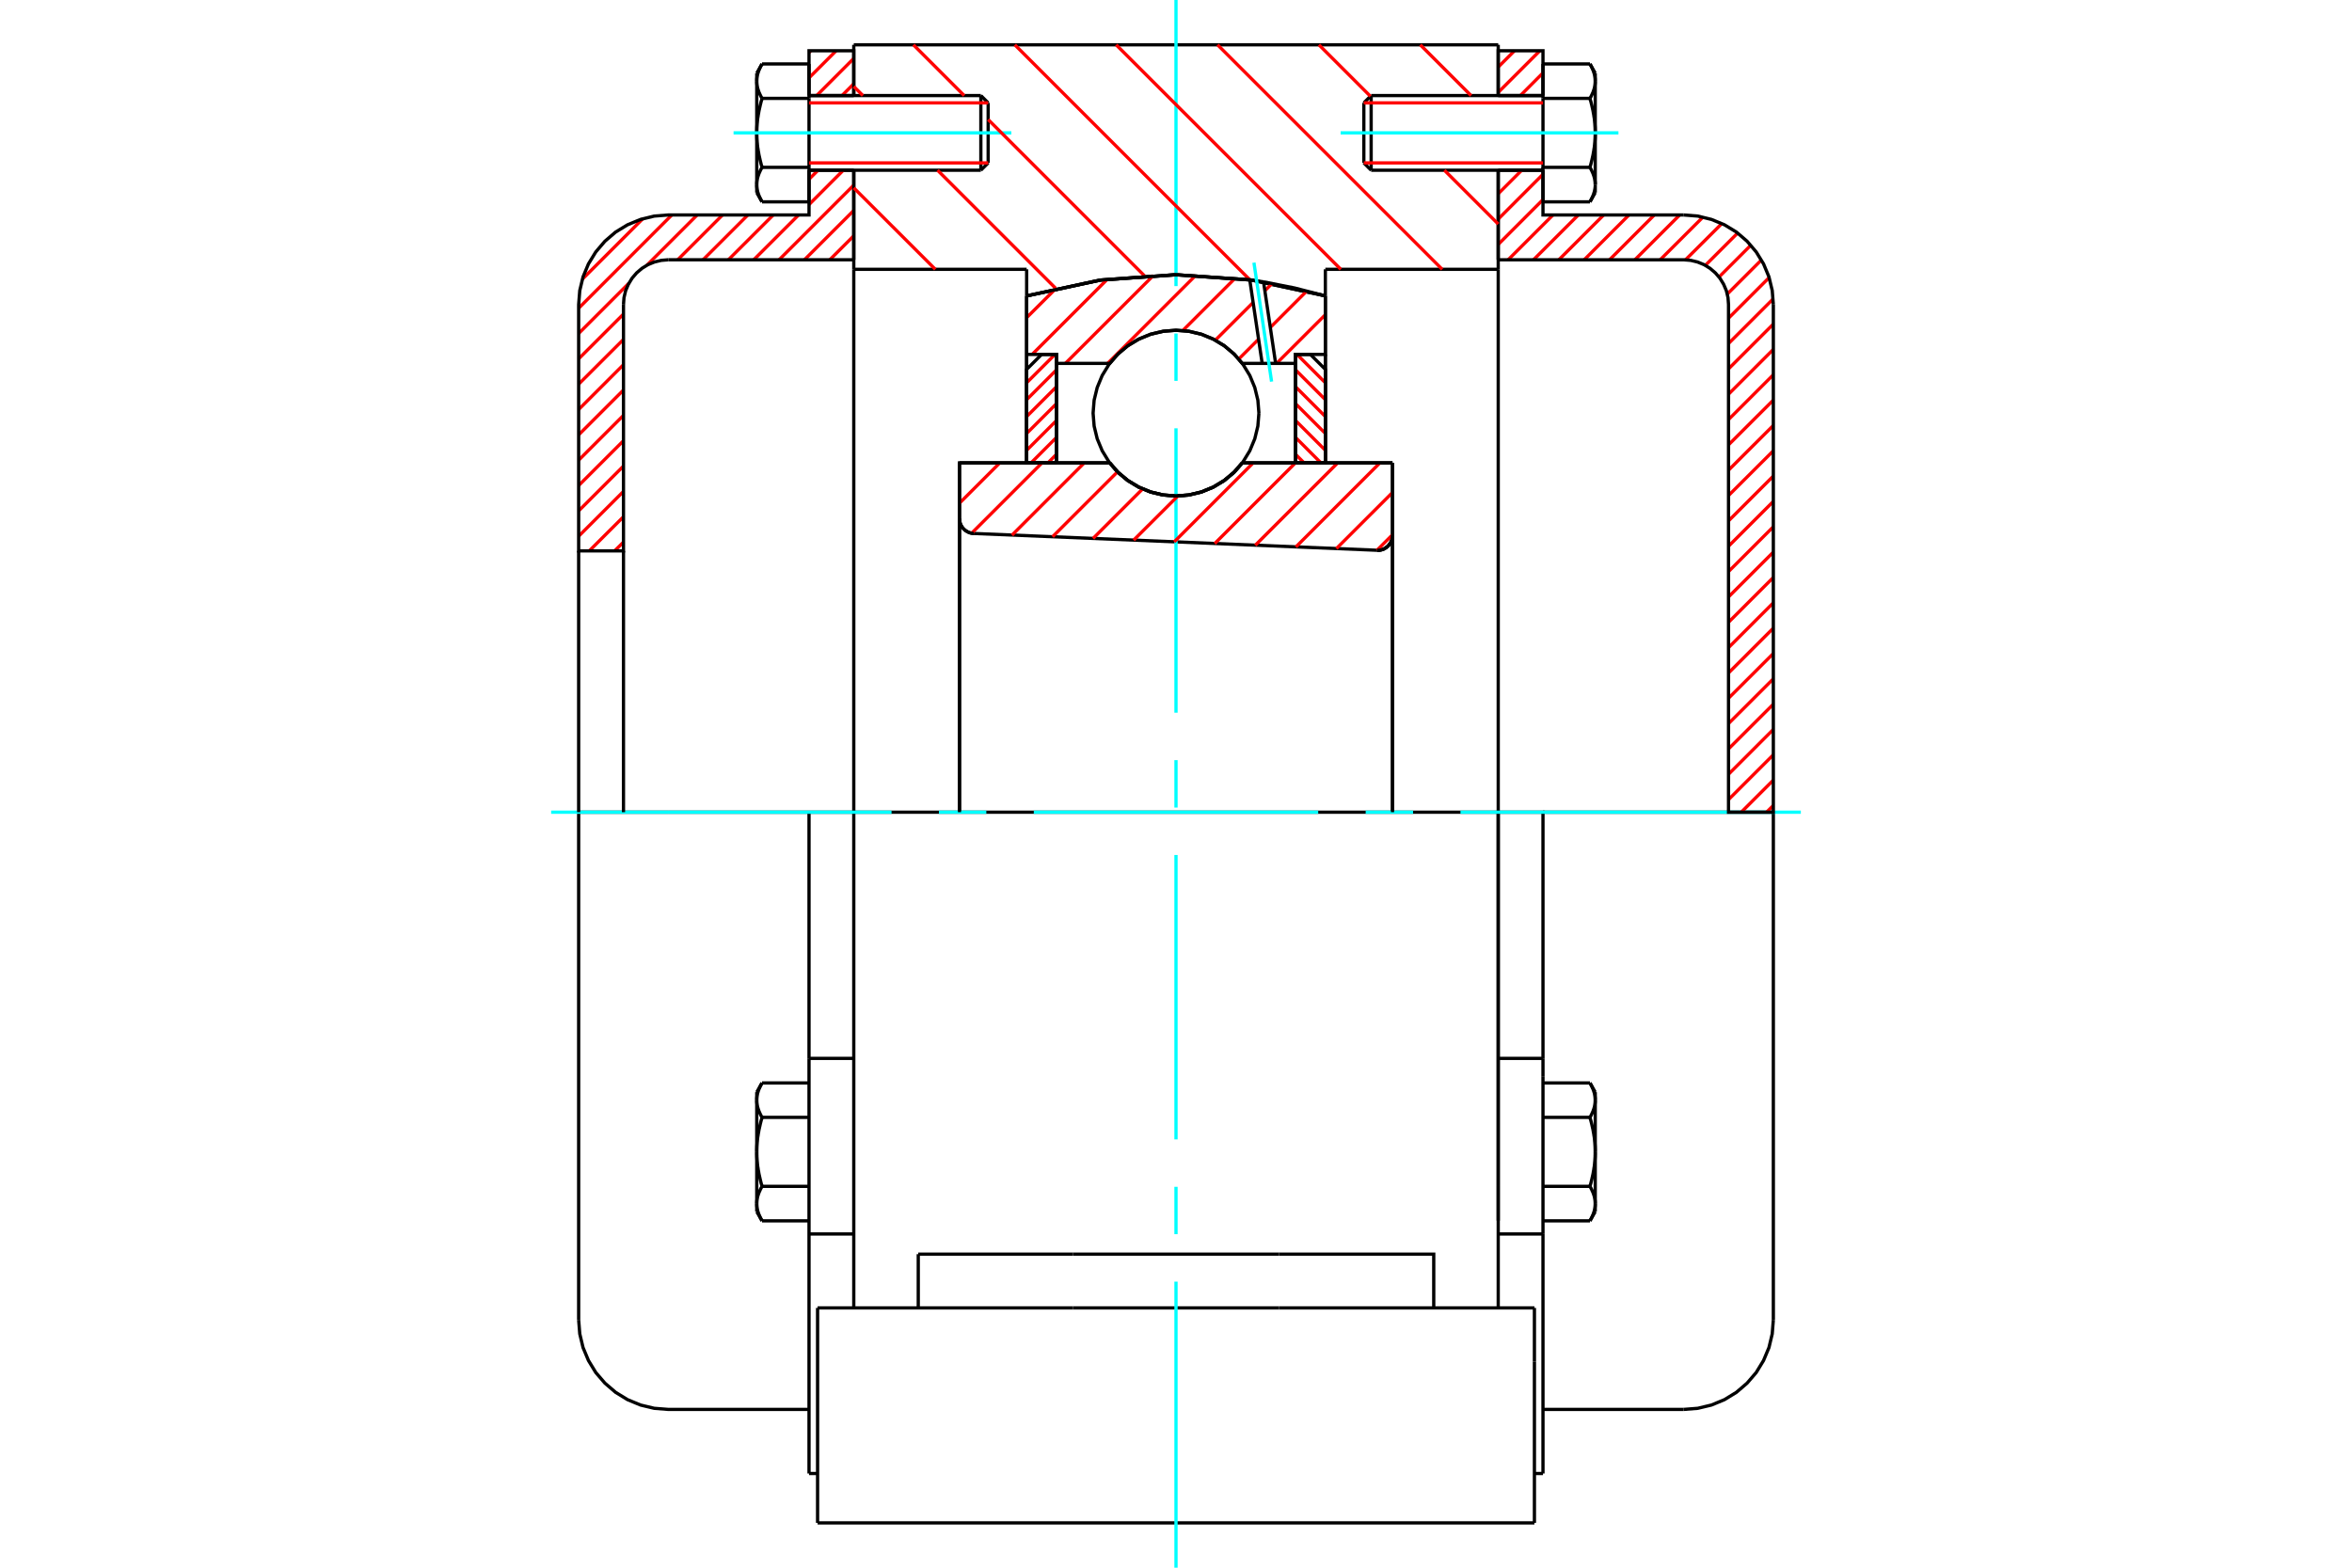 <?xml version="1.0" standalone="no"?>
<!DOCTYPE svg PUBLIC "-//W3C//DTD SVG 1.1//EN"
	"http://www.w3.org/Graphics/SVG/1.1/DTD/svg11.dtd">
<svg xmlns="http://www.w3.org/2000/svg" height="100%" width="100%" viewBox="0 0 36000 24000">
	<rect x="-1800" y="-1200" width="39600" height="26400" style="fill:#FFF"/>
	<g style="fill:none; fill-rule:evenodd" transform="matrix(1 0 0 1 0 0)">
		<g style="fill:none; stroke:#000; stroke-width:50; shape-rendering:geometricPrecision">
			<polyline points="21076,8424 21113,8423 21149,8416 21184,8403 21215,8384 21244,8361 21268,8333 21288,8302 21303,8268 21311,8233 21314,8196"/>
			<line x1="21314" y1="7086" x2="21314" y2="8196"/>
			<line x1="19015" y1="7086" x2="21314" y2="7086"/>
			<polyline points="16985,7086 17114,7233 17265,7358 17433,7459 17614,7533 17805,7578 18000,7593 18195,7578 18386,7533 18567,7459 18735,7358 18886,7233 19015,7086"/>
			<line x1="14686" y1="7086" x2="16985" y2="7086"/>
			<line x1="14686" y1="7939" x2="14686" y2="7086"/>
			<polyline points="14686,7939 14688,7974 14696,8008 14709,8040 14727,8070 14749,8097 14775,8120 14805,8139 14836,8154 14870,8163 14905,8167"/>
			<line x1="21076" y1="8424" x2="14905" y2="8167"/>
			<line x1="21314" y1="8196" x2="21314" y2="12434"/>
			<line x1="14686" y1="7939" x2="14686" y2="12434"/>
			<polyline points="21076,8424 21113,8423 21149,8416 21184,8403 21215,8384 21244,8361 21268,8333 21288,8302 21303,8268 21311,8233 21314,8196"/>
			<line x1="22932" y1="12434" x2="13068" y2="12434"/>
			<line x1="22932" y1="4123" x2="20286" y2="4123"/>
			<line x1="22932" y1="2606" x2="22932" y2="4123"/>
			<line x1="22932" y1="686" x2="22932" y2="1463"/>
			<line x1="13068" y1="686" x2="22932" y2="686"/>
			<line x1="13068" y1="1463" x2="13068" y2="686"/>
			<line x1="13068" y1="4123" x2="13068" y2="2606"/>
			<line x1="15714" y1="4123" x2="13068" y2="4123"/>
			<line x1="15714" y1="4530" x2="15714" y2="4123"/>
			<polyline points="20286,4530 19154,4287 18000,4206 16846,4287 15714,4530"/>
			<line x1="20286" y1="4123" x2="20286" y2="4530"/>
			<line x1="15714" y1="7086" x2="15714" y2="4530"/>
			<line x1="13068" y1="12434" x2="13068" y2="4123"/>
			<line x1="20286" y1="4530" x2="20286" y2="7086"/>
			<polyline points="13068,20023 13068,18145 13068,12434"/>
			<line x1="12514" y1="23314" x2="23486" y2="23314"/>
			<line x1="14055" y1="20023" x2="14055" y2="19200"/>
			<line x1="16422" y1="19200" x2="14055" y2="19200"/>
			<line x1="16422" y1="20023" x2="19578" y2="20023"/>
			<line x1="19578" y1="19200" x2="16422" y2="19200"/>
			<polyline points="21945,20023 21945,19200 19578,19200"/>
			<line x1="22932" y1="20023" x2="22932" y2="18145"/>
			<line x1="19578" y1="20023" x2="23486" y2="20023"/>
			<line x1="22932" y1="4123" x2="22932" y2="18687"/>
			<line x1="23486" y1="20846" x2="23486" y2="20023"/>
			<line x1="23486" y1="23314" x2="23486" y2="20846"/>
			<polyline points="12514,23314 12514,20846 12514,20023"/>
			<line x1="22932" y1="18145" x2="22932" y2="12434"/>
			<line x1="12514" y1="20023" x2="16422" y2="20023"/>
			<line x1="12383" y1="16203" x2="13068" y2="16203"/>
			<polyline points="12383,16203 12383,16476 12383,16546 12383,18891 12383,22558"/>
			<polyline points="11583,18426 11583,18433 11583,18441 11583,18448 11584,18455 11584,18462 11585,18469 11586,18477 11587,18484 11588,18491 11589,18498 11591,18506 11592,18513 11594,18520 11595,18527 11597,18535 11599,18542 11602,18550 11604,18557 11606,18564 11609,18572 11612,18579 11614,18587 11617,18594 11620,18602 11624,18610 11627,18618 11631,18625 11634,18633 11638,18641 11642,18649 11646,18657 11650,18665 11655,18673 11660,18682 11664,18690"/>
			<line x1="11583" y1="18549" x2="11583" y2="18426"/>
			<polyline points="11583,17634 11583,17649 11583,17663 11583,17678 11584,17692 11584,17707 11585,17721 11586,17736 11587,17750 11588,17764 11589,17779 11591,17793 11592,17808 11594,17823 11595,17837 11597,17852 11599,17866 11602,17881 11604,17896 11606,17911 11609,17926 11612,17941 11614,17956 11617,17971 11620,17986 11624,18002 11627,18017 11631,18033 11634,18048 11638,18064 11642,18080 11646,18096 11650,18113 11655,18129 11660,18145 11664,18162"/>
			<line x1="11583" y1="18426" x2="11583" y2="17634"/>
			<polyline points="11664,18162 11660,18170 11655,18179 11650,18187 11646,18195 11642,18203 11638,18211 11634,18219 11631,18227 11627,18235 11624,18242 11620,18250 11617,18258 11614,18265 11612,18273 11609,18280 11606,18288 11604,18295 11602,18303 11599,18310 11597,18317 11595,18325 11594,18332 11592,18339 11591,18347 11589,18354 11588,18361 11587,18368 11586,18375 11585,18383 11584,18390 11584,18397 11583,18404 11583,18412 11583,18419 11583,18426"/>
			<polyline points="11583,16842 11583,16850 11583,16857 11583,16864 11584,16871 11584,16879 11585,16886 11586,16893 11587,16900 11588,16908 11589,16915 11591,16922 11592,16929 11594,16937 11595,16944 11597,16951 11599,16959 11602,16966 11604,16973 11606,16981 11609,16988 11612,16996 11614,17003 11617,17011 11620,17019 11624,17026 11627,17034 11631,17042 11634,17050 11638,17057 11642,17065 11646,17074 11650,17082 11655,17090 11660,17098 11664,17106"/>
			<line x1="11583" y1="17634" x2="11583" y2="16842"/>
			<polyline points="11664,17106 11660,17123 11655,17140 11650,17156 11646,17172 11642,17188 11638,17204 11634,17220 11631,17236 11627,17251 11624,17267 11620,17282 11617,17298 11614,17313 11612,17328 11609,17343 11606,17358 11604,17373 11602,17387 11599,17402 11597,17417 11595,17431 11594,17446 11592,17461 11591,17475 11589,17490 11588,17504 11587,17519 11586,17533 11585,17547 11584,17562 11584,17576 11583,17591 11583,17605 11583,17620 11583,17634"/>
			<line x1="11583" y1="16842" x2="11583" y2="16720"/>
			<polyline points="11664,16579 11660,16587 11655,16595 11650,16603 11646,16611 11642,16620 11638,16627 11634,16635 11631,16643 11627,16651 11624,16659 11620,16666 11617,16674 11614,16682 11612,16689 11609,16697 11606,16704 11604,16712 11602,16719 11599,16726 11597,16734 11595,16741 11594,16748 11592,16756 11591,16763 11589,16770 11588,16777 11587,16785 11586,16792 11585,16799 11584,16806 11584,16814 11583,16821 11583,16828 11583,16835 11583,16842"/>
			<line x1="12383" y1="17106" x2="11664" y2="17106"/>
			<line x1="12383" y1="16579" x2="11664" y2="16579"/>
			<line x1="12383" y1="18162" x2="11664" y2="18162"/>
			<line x1="12383" y1="18690" x2="11664" y2="18690"/>
			<line x1="10229" y1="12434" x2="8857" y2="12434"/>
			<line x1="12383" y1="12434" x2="10229" y2="12434"/>
			<line x1="13068" y1="12434" x2="12383" y2="12434"/>
			<line x1="8857" y1="12434" x2="8857" y2="20206"/>
			<line x1="12383" y1="12434" x2="12383" y2="16203"/>
			<line x1="15125" y1="2494" x2="15125" y2="1575"/>
			<line x1="15013" y1="2606" x2="15013" y2="1463"/>
			<polyline points="11664,2562 11660,2570 11655,2579 11650,2587 11646,2595 11642,2603 11638,2611 11634,2619 11631,2627 11627,2635 11624,2642 11620,2650 11617,2658 11614,2665 11612,2673 11609,2680 11606,2688 11604,2695 11602,2703 11599,2710 11597,2717 11595,2725 11594,2732 11592,2739 11591,2747 11589,2754 11588,2761 11587,2768 11586,2775 11585,2783 11584,2790 11584,2797 11583,2804 11583,2812 11583,2819 11583,2826"/>
			<polyline points="11583,2034 11583,2049 11583,2063 11583,2078 11584,2092 11584,2107 11585,2121 11586,2136 11587,2150 11588,2164 11589,2179 11591,2193 11592,2208 11594,2223 11595,2237 11597,2252 11599,2266 11602,2281 11604,2296 11606,2311 11609,2326 11612,2341 11614,2356 11617,2371 11620,2386 11624,2402 11627,2417 11631,2433 11634,2448 11638,2464 11642,2480 11646,2496 11650,2513 11655,2529 11660,2545 11664,2562"/>
			<line x1="11583" y1="2826" x2="11583" y2="2034"/>
			<polyline points="11583,1242 11583,1250 11583,1257 11583,1264 11584,1271 11584,1279 11585,1286 11586,1293 11587,1300 11588,1308 11589,1315 11591,1322 11592,1329 11594,1337 11595,1344 11597,1351 11599,1359 11602,1366 11604,1373 11606,1381 11609,1388 11612,1396 11614,1403 11617,1411 11620,1419 11624,1426 11627,1434 11631,1442 11634,1450 11638,1457 11642,1465 11646,1474 11650,1482 11655,1490 11660,1498 11664,1506"/>
			<line x1="11583" y1="2034" x2="11583" y2="1242"/>
			<polyline points="11664,1506 11660,1523 11655,1540 11650,1556 11646,1572 11642,1588 11638,1604 11634,1620 11631,1636 11627,1651 11624,1667 11620,1682 11617,1698 11614,1713 11612,1728 11609,1743 11606,1758 11604,1773 11602,1787 11599,1802 11597,1817 11595,1831 11594,1846 11592,1861 11591,1875 11589,1890 11588,1904 11587,1919 11586,1933 11585,1947 11584,1962 11584,1976 11583,1991 11583,2005 11583,2020 11583,2034"/>
			<line x1="11583" y1="1242" x2="11583" y2="1120"/>
			<polyline points="11664,979 11660,987 11655,995 11650,1003 11646,1011 11642,1020 11638,1027 11634,1035 11631,1043 11627,1051 11624,1059 11620,1066 11617,1074 11614,1082 11612,1089 11609,1097 11606,1104 11604,1112 11602,1119 11599,1126 11597,1134 11595,1141 11594,1148 11592,1156 11591,1163 11589,1170 11588,1177 11587,1185 11586,1192 11585,1199 11584,1206 11584,1214 11583,1221 11583,1228 11583,1235 11583,1242"/>
			<polyline points="11583,2826 11583,2833 11583,2841 11583,2848 11584,2855 11584,2862 11585,2869 11586,2877 11587,2884 11588,2891 11589,2898 11591,2906 11592,2913 11594,2920 11595,2927 11597,2935 11599,2942 11602,2950 11604,2957 11606,2964 11609,2972 11612,2979 11614,2987 11617,2994 11620,3002 11624,3010 11627,3018 11631,3025 11634,3033 11638,3041 11642,3049 11646,3057 11650,3065 11655,3073 11660,3082 11664,3090"/>
			<line x1="11583" y1="2949" x2="11583" y2="2826"/>
			<line x1="12383" y1="979" x2="11664" y2="979"/>
			<line x1="12383" y1="1506" x2="11664" y2="1506"/>
			<line x1="12383" y1="1506" x2="12383" y2="979"/>
			<line x1="12383" y1="2562" x2="11664" y2="2562"/>
			<line x1="12383" y1="2562" x2="12383" y2="1506"/>
			<line x1="12383" y1="3090" x2="11664" y2="3090"/>
			<line x1="12383" y1="3090" x2="12383" y2="2562"/>
			<line x1="12383" y1="18891" x2="13068" y2="18891"/>
			<line x1="12383" y1="22558" x2="12514" y2="22558"/>
			<line x1="11583" y1="18549" x2="11664" y2="18690"/>
			<line x1="11664" y1="16579" x2="11583" y2="16720"/>
			<polyline points="8857,20206 8874,20420 8924,20630 9007,20828 9119,21012 9259,21175 9422,21315 9606,21428 9805,21510 10014,21560 10229,21577 12383,21577"/>
			<line x1="15013" y1="2606" x2="15125" y2="2494"/>
			<line x1="15125" y1="1575" x2="15013" y2="1463"/>
			<line x1="12383" y1="2606" x2="15013" y2="2606"/>
			<line x1="15013" y1="1463" x2="12383" y2="1463"/>
			<line x1="11664" y1="979" x2="11583" y2="1120"/>
			<line x1="11583" y1="2949" x2="11664" y2="3090"/>
			<line x1="22932" y1="16203" x2="23617" y2="16203"/>
			<line x1="23617" y1="16476" x2="23617" y2="16203"/>
			<line x1="23617" y1="16546" x2="23617" y2="16476"/>
			<line x1="23617" y1="18891" x2="23617" y2="16546"/>
			<polyline points="23617,16203 23617,12434 22932,12434"/>
			<line x1="23617" y1="22558" x2="23617" y2="18891"/>
			<polyline points="24417,16842 24417,16835 24417,16828 24417,16821 24416,16814 24416,16806 24415,16799 24414,16792 24413,16785 24412,16777 24411,16770 24409,16763 24408,16756 24406,16748 24405,16741 24403,16734 24401,16726 24398,16719 24396,16712 24394,16704 24391,16697 24388,16689 24386,16682 24383,16674 24380,16666 24376,16659 24373,16651 24369,16643 24366,16635 24362,16627 24358,16620 24354,16611 24350,16603 24345,16595 24340,16587 24336,16579"/>
			<line x1="24417" y1="16720" x2="24417" y2="16842"/>
			<polyline points="24417,17634 24417,17620 24417,17605 24417,17591 24416,17576 24416,17562 24415,17547 24414,17533 24413,17519 24412,17504 24411,17490 24409,17475 24408,17461 24406,17446 24405,17431 24403,17417 24401,17402 24398,17387 24396,17373 24394,17358 24391,17343 24388,17328 24386,17313 24383,17298 24380,17282 24376,17267 24373,17251 24369,17236 24366,17220 24362,17204 24358,17188 24354,17172 24350,17156 24345,17140 24340,17123 24336,17106"/>
			<line x1="24417" y1="16842" x2="24417" y2="17634"/>
			<polyline points="24336,17106 24340,17098 24345,17090 24350,17082 24354,17074 24358,17065 24362,17057 24366,17050 24369,17042 24373,17034 24376,17026 24380,17019 24383,17011 24386,17003 24388,16996 24391,16988 24394,16981 24396,16973 24398,16966 24401,16959 24403,16951 24405,16944 24406,16937 24408,16929 24409,16922 24411,16915 24412,16908 24413,16900 24414,16893 24415,16886 24416,16879 24416,16871 24417,16864 24417,16857 24417,16850 24417,16842"/>
			<polyline points="24417,18426 24417,18419 24417,18412 24417,18404 24416,18397 24416,18390 24415,18383 24414,18375 24413,18368 24412,18361 24411,18354 24409,18347 24408,18339 24406,18332 24405,18325 24403,18317 24401,18310 24398,18303 24396,18295 24394,18288 24391,18280 24388,18273 24386,18265 24383,18258 24380,18250 24376,18242 24373,18235 24369,18227 24366,18219 24362,18211 24358,18203 24354,18195 24350,18187 24345,18179 24340,18170 24336,18162"/>
			<line x1="24417" y1="17634" x2="24417" y2="18426"/>
			<polyline points="24336,18162 24340,18145 24345,18129 24350,18113 24354,18096 24358,18080 24362,18064 24366,18048 24369,18033 24373,18017 24376,18002 24380,17986 24383,17971 24386,17956 24388,17941 24391,17926 24394,17911 24396,17896 24398,17881 24401,17866 24403,17852 24405,17837 24406,17823 24408,17808 24409,17793 24411,17779 24412,17764 24413,17750 24414,17736 24415,17721 24416,17707 24416,17692 24417,17678 24417,17663 24417,17649 24417,17634"/>
			<line x1="24417" y1="18426" x2="24417" y2="18549"/>
			<polyline points="24336,18690 24340,18682 24345,18673 24350,18665 24354,18657 24358,18649 24362,18641 24366,18633 24369,18625 24373,18618 24376,18610 24380,18602 24383,18594 24386,18587 24388,18579 24391,18572 24394,18564 24396,18557 24398,18550 24401,18542 24403,18535 24405,18527 24406,18520 24408,18513 24409,18506 24411,18498 24412,18491 24413,18484 24414,18477 24415,18469 24416,18462 24416,18455 24417,18448 24417,18441 24417,18433 24417,18426"/>
			<line x1="23617" y1="18690" x2="24336" y2="18690"/>
			<line x1="23617" y1="18162" x2="24336" y2="18162"/>
			<line x1="23617" y1="17106" x2="24336" y2="17106"/>
			<line x1="23617" y1="16579" x2="24336" y2="16579"/>
			<polyline points="27143,12434 25771,12434 23617,12434"/>
			<line x1="27143" y1="20206" x2="27143" y2="12434"/>
			<line x1="20875" y1="1575" x2="20875" y2="2494"/>
			<line x1="20987" y1="1463" x2="20987" y2="2606"/>
			<polyline points="24417,1242 24417,1235 24417,1228 24417,1221 24416,1214 24416,1206 24415,1199 24414,1192 24413,1185 24412,1177 24411,1170 24409,1163 24408,1156 24406,1148 24405,1141 24403,1134 24401,1126 24398,1119 24396,1112 24394,1104 24391,1097 24388,1089 24386,1082 24383,1074 24380,1066 24376,1059 24373,1051 24369,1043 24366,1035 24362,1027 24358,1020 24354,1011 24350,1003 24345,995 24340,987 24336,979"/>
			<line x1="24417" y1="1120" x2="24417" y2="1242"/>
			<polyline points="24336,3090 24340,3082 24345,3073 24350,3065 24354,3057 24358,3049 24362,3041 24366,3033 24369,3025 24373,3018 24376,3010 24380,3002 24383,2994 24386,2987 24388,2979 24391,2972 24394,2964 24396,2957 24398,2950 24401,2942 24403,2935 24405,2927 24406,2920 24408,2913 24409,2906 24411,2898 24412,2891 24413,2884 24414,2877 24415,2869 24416,2862 24416,2855 24417,2848 24417,2841 24417,2833 24417,2826 24417,2949"/>
			<polyline points="24417,2034 24417,2020 24417,2005 24417,1991 24416,1976 24416,1962 24415,1947 24414,1933 24413,1919 24412,1904 24411,1890 24409,1875 24408,1861 24406,1846 24405,1831 24403,1817 24401,1802 24398,1787 24396,1773 24394,1758 24391,1743 24388,1728 24386,1713 24383,1698 24380,1682 24376,1667 24373,1651 24369,1636 24366,1620 24362,1604 24358,1588 24354,1572 24350,1556 24345,1540 24340,1523 24336,1506"/>
			<line x1="24417" y1="1242" x2="24417" y2="2034"/>
			<polyline points="24336,1506 24340,1498 24345,1490 24350,1482 24354,1474 24358,1465 24362,1457 24366,1450 24369,1442 24373,1434 24376,1426 24380,1419 24383,1411 24386,1403 24388,1396 24391,1388 24394,1381 24396,1373 24398,1366 24401,1359 24403,1351 24405,1344 24406,1337 24408,1329 24409,1322 24411,1315 24412,1308 24413,1300 24414,1293 24415,1286 24416,1279 24416,1271 24417,1264 24417,1257 24417,1250 24417,1242"/>
			<polyline points="24417,2826 24417,2819 24417,2812 24417,2804 24416,2797 24416,2790 24415,2783 24414,2775 24413,2768 24412,2761 24411,2754 24409,2747 24408,2739 24406,2732 24405,2725 24403,2717 24401,2710 24398,2703 24396,2695 24394,2688 24391,2680 24388,2673 24386,2665 24383,2658 24380,2650 24376,2642 24373,2635 24369,2627 24366,2619 24362,2611 24358,2603 24354,2595 24350,2587 24345,2579 24340,2570 24336,2562"/>
			<line x1="24417" y1="2034" x2="24417" y2="2826"/>
			<polyline points="24336,2562 24340,2545 24345,2529 24350,2513 24354,2496 24358,2480 24362,2464 24366,2448 24369,2433 24373,2417 24376,2402 24380,2386 24383,2371 24386,2356 24388,2341 24391,2326 24394,2311 24396,2296 24398,2281 24401,2266 24403,2252 24405,2237 24406,2223 24408,2208 24409,2193 24411,2179 24412,2164 24413,2150 24414,2136 24415,2121 24416,2107 24416,2092 24417,2078 24417,2063 24417,2049 24417,2034"/>
			<line x1="23617" y1="1506" x2="24336" y2="1506"/>
			<polyline points="23617,1506 23617,2562 24336,2562"/>
			<line x1="23617" y1="979" x2="24336" y2="979"/>
			<line x1="23617" y1="979" x2="23617" y2="1506"/>
			<line x1="23617" y1="3090" x2="24336" y2="3090"/>
			<line x1="23617" y1="2562" x2="23617" y2="3090"/>
			<line x1="22932" y1="18891" x2="23617" y2="18891"/>
			<line x1="23486" y1="22558" x2="23617" y2="22558"/>
			<line x1="24417" y1="16720" x2="24336" y2="16579"/>
			<line x1="24336" y1="18690" x2="24417" y2="18549"/>
			<polyline points="25771,21577 25986,21560 26195,21510 26394,21428 26578,21315 26741,21175 26881,21012 26993,20828 27076,20630 27126,20420 27143,20206"/>
			<line x1="23617" y1="21577" x2="25771" y2="21577"/>
			<line x1="20987" y1="1463" x2="20875" y2="1575"/>
			<line x1="20875" y1="2494" x2="20987" y2="2606"/>
			<line x1="23617" y1="1463" x2="20987" y2="1463"/>
			<line x1="20987" y1="2606" x2="23617" y2="2606"/>
			<line x1="24417" y1="1120" x2="24336" y2="979"/>
			<line x1="24336" y1="3090" x2="24417" y2="2949"/>
		</g>
		<g style="fill:none; stroke:#0FF; stroke-width:50; shape-rendering:geometricPrecision">
			<line x1="18000" y1="24000" x2="18000" y2="19620"/>
			<line x1="18000" y1="18894" x2="18000" y2="18169"/>
			<line x1="18000" y1="17443" x2="18000" y2="13089"/>
			<line x1="18000" y1="12363" x2="18000" y2="11637"/>
			<line x1="18000" y1="10911" x2="18000" y2="6557"/>
			<line x1="18000" y1="5831" x2="18000" y2="5106"/>
			<line x1="18000" y1="4380" x2="18000" y2="0"/>
			<line x1="8436" y1="12434" x2="13646" y2="12434"/>
			<line x1="14371" y1="12434" x2="15097" y2="12434"/>
			<line x1="15823" y1="12434" x2="20177" y2="12434"/>
			<line x1="20903" y1="12434" x2="21629" y2="12434"/>
			<line x1="22354" y1="12434" x2="27564" y2="12434"/>
			<line x1="11228" y1="2034" x2="15480" y2="2034"/>
			<line x1="20520" y1="2034" x2="24772" y2="2034"/>
		</g>
		<g style="fill:none; stroke:#F00; stroke-width:50; shape-rendering:geometricPrecision">
			<line x1="27143" y1="12331" x2="27040" y2="12434"/>
			<line x1="27143" y1="11943" x2="26652" y2="12434"/>
			<line x1="27143" y1="11555" x2="26457" y2="12241"/>
			<line x1="27143" y1="11167" x2="26457" y2="11853"/>
			<line x1="27143" y1="10780" x2="26457" y2="11465"/>
			<line x1="27143" y1="10392" x2="26457" y2="11077"/>
			<line x1="27143" y1="10004" x2="26457" y2="10689"/>
			<line x1="27143" y1="9616" x2="26457" y2="10302"/>
			<line x1="27143" y1="9228" x2="26457" y2="9914"/>
			<line x1="27143" y1="8840" x2="26457" y2="9526"/>
			<line x1="27143" y1="8452" x2="26457" y2="9138"/>
			<line x1="27143" y1="8064" x2="26457" y2="8750"/>
			<line x1="27143" y1="7676" x2="26457" y2="8362"/>
			<line x1="27143" y1="7288" x2="26457" y2="7974"/>
			<line x1="27143" y1="6901" x2="26457" y2="7586"/>
			<line x1="27143" y1="6513" x2="26457" y2="7198"/>
			<line x1="27143" y1="6125" x2="26457" y2="6810"/>
			<line x1="27143" y1="5737" x2="26457" y2="6423"/>
			<line x1="27143" y1="5349" x2="26457" y2="6035"/>
			<line x1="27143" y1="4961" x2="26457" y2="5647"/>
			<line x1="27140" y1="4576" x2="26457" y2="5259"/>
			<line x1="27079" y1="4249" x2="26457" y2="4871"/>
			<line x1="26960" y1="3980" x2="26438" y2="4502"/>
			<line x1="26798" y1="3754" x2="26311" y2="4241"/>
			<line x1="26596" y1="3568" x2="26102" y2="4062"/>
			<line x1="26355" y1="3422" x2="25798" y2="3978"/>
			<line x1="26065" y1="3324" x2="25411" y2="3977"/>
			<line x1="25709" y1="3291" x2="25024" y2="3977"/>
			<line x1="25321" y1="3291" x2="24636" y2="3977"/>
			<line x1="24933" y1="3291" x2="24248" y2="3977"/>
			<line x1="24546" y1="3291" x2="23860" y2="3977"/>
			<line x1="24158" y1="3291" x2="23472" y2="3977"/>
			<line x1="23770" y1="3291" x2="23084" y2="3977"/>
			<line x1="23617" y1="3056" x2="22932" y2="3742"/>
			<line x1="23617" y1="2668" x2="22932" y2="3354"/>
			<line x1="23292" y1="2606" x2="22932" y2="2966"/>
			<line x1="23617" y1="1116" x2="23271" y2="1463"/>
			<line x1="23569" y1="777" x2="22932" y2="1414"/>
			<line x1="23181" y1="777" x2="22932" y2="1026"/>
		</g>
		<g style="fill:none; stroke:#000; stroke-width:50; shape-rendering:geometricPrecision">
			<line x1="22932" y1="3977" x2="22932" y2="2606"/>
			<line x1="22932" y1="1463" x2="23617" y2="1463"/>
			<line x1="23617" y1="2606" x2="22932" y2="2606"/>
			<polyline points="22932,1463 22932,777 23617,777 23617,1463"/>
			<polyline points="23617,2606 23617,3291 25771,3291"/>
			<polyline points="27143,4663 27126,4448 27076,4239 26993,4040 26881,3857 26741,3693 26578,3553 26394,3441 26195,3359 25986,3308 25771,3291"/>
			<polyline points="27143,4663 27143,12434 26457,12434 26457,4663 26449,4556 26424,4451 26382,4352 26326,4260 26256,4178 26174,4108 26083,4052 25983,4011 25879,3986 25771,3977 22932,3977"/>
		</g>
		<g style="fill:none; stroke:#F00; stroke-width:50; shape-rendering:geometricPrecision">
			<line x1="9543" y1="8299" x2="9407" y2="8434"/>
			<line x1="9543" y1="7911" x2="9019" y2="8434"/>
			<line x1="9543" y1="7523" x2="8857" y2="8209"/>
			<line x1="13068" y1="3610" x2="12701" y2="3977"/>
			<line x1="9543" y1="7135" x2="8857" y2="7821"/>
			<line x1="13068" y1="3222" x2="12313" y2="3977"/>
			<line x1="9543" y1="6747" x2="8857" y2="7433"/>
			<line x1="13068" y1="2834" x2="11925" y2="3977"/>
			<line x1="9543" y1="6359" x2="8857" y2="7045"/>
			<line x1="12908" y1="2606" x2="12383" y2="3132"/>
			<line x1="12223" y1="3291" x2="11537" y2="3977"/>
			<line x1="9543" y1="5971" x2="8857" y2="6657"/>
			<line x1="12521" y1="2606" x2="12383" y2="2744"/>
			<line x1="11835" y1="3291" x2="11149" y2="3977"/>
			<line x1="9543" y1="5583" x2="8857" y2="6269"/>
			<line x1="11447" y1="3291" x2="10761" y2="3977"/>
			<line x1="9543" y1="5196" x2="8857" y2="5881"/>
			<line x1="13068" y1="1282" x2="12888" y2="1463"/>
			<line x1="11059" y1="3291" x2="10373" y2="3977"/>
			<line x1="9543" y1="4808" x2="8857" y2="5493"/>
			<line x1="13068" y1="894" x2="12500" y2="1463"/>
			<line x1="10671" y1="3291" x2="9903" y2="4059"/>
			<line x1="9625" y1="4337" x2="8857" y2="5105"/>
			<line x1="12798" y1="777" x2="12383" y2="1192"/>
			<line x1="10283" y1="3291" x2="8857" y2="4718"/>
			<line x1="12410" y1="777" x2="12383" y2="804"/>
			<line x1="9838" y1="3349" x2="8915" y2="4272"/>
		</g>
		<g style="fill:none; stroke:#000; stroke-width:50; shape-rendering:geometricPrecision">
			<line x1="13068" y1="3977" x2="13068" y2="2606"/>
			<line x1="13068" y1="1463" x2="12383" y2="1463"/>
			<line x1="12383" y1="2606" x2="13068" y2="2606"/>
			<polyline points="13068,1463 13068,777 12383,777 12383,1463"/>
			<polyline points="12383,2606 12383,3291 10229,3291 10014,3308 9805,3359 9606,3441 9422,3553 9259,3693 9119,3857 9007,4040 8924,4239 8874,4448 8857,4663 8857,8434 9543,8434 9543,4663"/>
			<polyline points="10229,3977 10121,3986 10017,4011 9917,4052 9826,4108 9744,4178 9674,4260 9618,4352 9576,4451 9551,4556 9543,4663"/>
			<line x1="10229" y1="3977" x2="13068" y2="3977"/>
			<line x1="8857" y1="12434" x2="8857" y2="8434"/>
			<line x1="9543" y1="8434" x2="9543" y2="12434"/>
		</g>
		<g style="fill:none; stroke:#F00; stroke-width:50; shape-rendering:geometricPrecision">
			<line x1="21739" y1="686" x2="22516" y2="1463"/>
			<line x1="20188" y1="686" x2="20976" y2="1474"/>
			<line x1="22108" y1="2606" x2="22932" y2="3430"/>
			<line x1="18636" y1="686" x2="22074" y2="4123"/>
			<line x1="17084" y1="686" x2="20522" y2="4123"/>
			<line x1="15533" y1="686" x2="19135" y2="4288"/>
			<line x1="13981" y1="686" x2="14758" y2="1463"/>
			<line x1="15125" y1="1830" x2="17519" y2="4224"/>
			<line x1="13068" y1="1324" x2="13207" y2="1463"/>
			<line x1="14350" y1="2606" x2="16159" y2="4415"/>
			<line x1="13068" y1="2876" x2="14316" y2="4123"/>
		</g>
		<g style="fill:none; stroke:#000; stroke-width:50; shape-rendering:geometricPrecision">
			<polyline points="20286,4530 19154,4287 18000,4206 16846,4287 15714,4530"/>
		</g>
		<g style="fill:none; stroke:#F00; stroke-width:50; shape-rendering:geometricPrecision">
			<line x1="16148" y1="5426" x2="15714" y2="5860"/>
			<line x1="16171" y1="5662" x2="15714" y2="6119"/>
			<line x1="16171" y1="5920" x2="15714" y2="6377"/>
			<line x1="16171" y1="6179" x2="15714" y2="6636"/>
			<line x1="16171" y1="6437" x2="15714" y2="6894"/>
			<line x1="16171" y1="6696" x2="15782" y2="7086"/>
			<line x1="16171" y1="6954" x2="16040" y2="7086"/>
		</g>
		<g style="fill:none; stroke:#000; stroke-width:50; shape-rendering:geometricPrecision">
			<polyline points="16171,7086 16171,5426 15943,5426 15714,5655 15714,7086 16171,7086"/>
		</g>
		<g style="fill:none; stroke:#F00; stroke-width:50; shape-rendering:geometricPrecision">
			<line x1="19852" y1="5426" x2="20286" y2="5860"/>
			<line x1="19829" y1="5662" x2="20286" y2="6119"/>
			<line x1="19829" y1="5920" x2="20286" y2="6377"/>
			<line x1="19829" y1="6179" x2="20286" y2="6636"/>
			<line x1="19829" y1="6437" x2="20286" y2="6894"/>
			<line x1="19829" y1="6696" x2="20218" y2="7086"/>
			<line x1="19829" y1="6954" x2="19960" y2="7086"/>
		</g>
		<g style="fill:none; stroke:#000; stroke-width:50; shape-rendering:geometricPrecision">
			<polyline points="19829,7086 19829,5426 20057,5426 20286,5655 20286,7086 19829,7086"/>
			<polyline points="19269,6325 19253,6126 19206,5933 19130,5749 19026,5579 18897,5428 18746,5298 18576,5194 18392,5118 18198,5072 18000,5056 17802,5072 17608,5118 17424,5194 17254,5298 17103,5428 16974,5579 16870,5749 16794,5933 16747,6126 16731,6325 16747,6523 16794,6717 16870,6900 16974,7070 17103,7222 17254,7351 17424,7455 17608,7531 17802,7578 18000,7593 18198,7578 18392,7531 18576,7455 18746,7351 18897,7222 19026,7070 19130,6900 19206,6717 19253,6523 19269,6325"/>
		</g>
		<g style="fill:none; stroke:#F00; stroke-width:50; shape-rendering:geometricPrecision">
			<line x1="20286" y1="4818" x2="19540" y2="5563"/>
			<line x1="20000" y1="4457" x2="19443" y2="5014"/>
			<line x1="19264" y1="5193" x2="18961" y2="5496"/>
			<line x1="19470" y1="4341" x2="19360" y2="4451"/>
			<line x1="19181" y1="4630" x2="18602" y2="5208"/>
			<line x1="18904" y1="4260" x2="18103" y2="5061"/>
			<line x1="18302" y1="4215" x2="16954" y2="5563"/>
			<line x1="17656" y1="4215" x2="16307" y2="5563"/>
			<line x1="16948" y1="4276" x2="15798" y2="5426"/>
			<line x1="16161" y1="4417" x2="15714" y2="4863"/>
		</g>
		<g style="fill:none; stroke:#000; stroke-width:50; shape-rendering:geometricPrecision">
			<polyline points="15714,7086 15714,5426 15714,4530"/>
			<polyline points="19129,4284 17983,4206 16837,4288 15714,4530"/>
			<polyline points="19340,4315 19234,4299 19129,4284"/>
			<polyline points="20286,4530 19816,4409 19340,4315"/>
			<polyline points="20286,4530 20286,5426 19829,5426 19829,5563 19829,7086"/>
			<polyline points="19829,5563 19525,5563 19319,5563 19015,5563 18886,5416 18735,5291 18567,5190 18386,5116 18195,5071 18000,5056 17805,5071 17614,5116 17433,5190 17265,5291 17114,5416 16985,5563 16171,5563 16171,7086"/>
			<polyline points="16171,5563 16171,5426 15714,5426"/>
			<line x1="20286" y1="5426" x2="20286" y2="7086"/>
		</g>
		<g style="fill:none; stroke:#0FF; stroke-width:50; shape-rendering:geometricPrecision">
			<line x1="19463" y1="5842" x2="19193" y2="4021"/>
		</g>
		<g style="fill:none; stroke:#000; stroke-width:50; shape-rendering:geometricPrecision">
			<line x1="19319" y1="5563" x2="19129" y2="4284"/>
			<line x1="19525" y1="5563" x2="19340" y2="4315"/>
		</g>
		<g style="fill:none; stroke:#F00; stroke-width:50; shape-rendering:geometricPrecision">
			<line x1="21314" y1="8186" x2="21076" y2="8424"/>
			<line x1="21314" y1="7539" x2="20455" y2="8398"/>
			<line x1="21121" y1="7086" x2="19835" y2="8373"/>
			<line x1="20475" y1="7086" x2="19214" y2="8347"/>
			<line x1="19828" y1="7086" x2="18593" y2="8321"/>
			<line x1="19182" y1="7086" x2="17973" y2="8295"/>
			<line x1="18029" y1="7593" x2="17352" y2="8269"/>
			<line x1="17489" y1="7485" x2="16731" y2="8243"/>
			<line x1="17105" y1="7223" x2="16111" y2="8217"/>
			<line x1="16596" y1="7086" x2="15490" y2="8192"/>
			<line x1="15949" y1="7086" x2="14872" y2="8163"/>
			<line x1="15303" y1="7086" x2="14686" y2="7703"/>
		</g>
		<g style="fill:none; stroke:#000; stroke-width:50; shape-rendering:geometricPrecision">
			<polyline points="14686,7939 14688,7974 14696,8008 14709,8040 14727,8070 14749,8097 14775,8120 14805,8139 14836,8154 14870,8163 14905,8167"/>
			<polyline points="21076,8424 21113,8423 21149,8416 21184,8403 21215,8384 21244,8361 21268,8333 21288,8302 21303,8268 21311,8233 21314,8196"/>
			<polyline points="21314,7086 20857,7086 19015,7086"/>
			<polyline points="16985,7086 17114,7233 17265,7358 17433,7459 17614,7533 17805,7578 18000,7593 18195,7578 18386,7533 18567,7459 18735,7358 18886,7233 19015,7086"/>
			<polyline points="16985,7086 15143,7086 14686,7086 14686,12434"/>
			<line x1="21314" y1="12434" x2="21314" y2="7086"/>
		</g>
		<g style="fill:none; stroke:#F00; stroke-width:50; shape-rendering:geometricPrecision">
			<line x1="23617" y1="1575" x2="20875" y2="1575"/>
			<line x1="20875" y1="2494" x2="23617" y2="2494"/>
		</g>
		<g style="fill:none; stroke:#F00; stroke-width:50; shape-rendering:geometricPrecision">
			<line x1="12383" y1="1575" x2="15125" y2="1575"/>
			<line x1="15125" y1="2494" x2="12383" y2="2494"/>
		</g>
	</g>
</svg>
